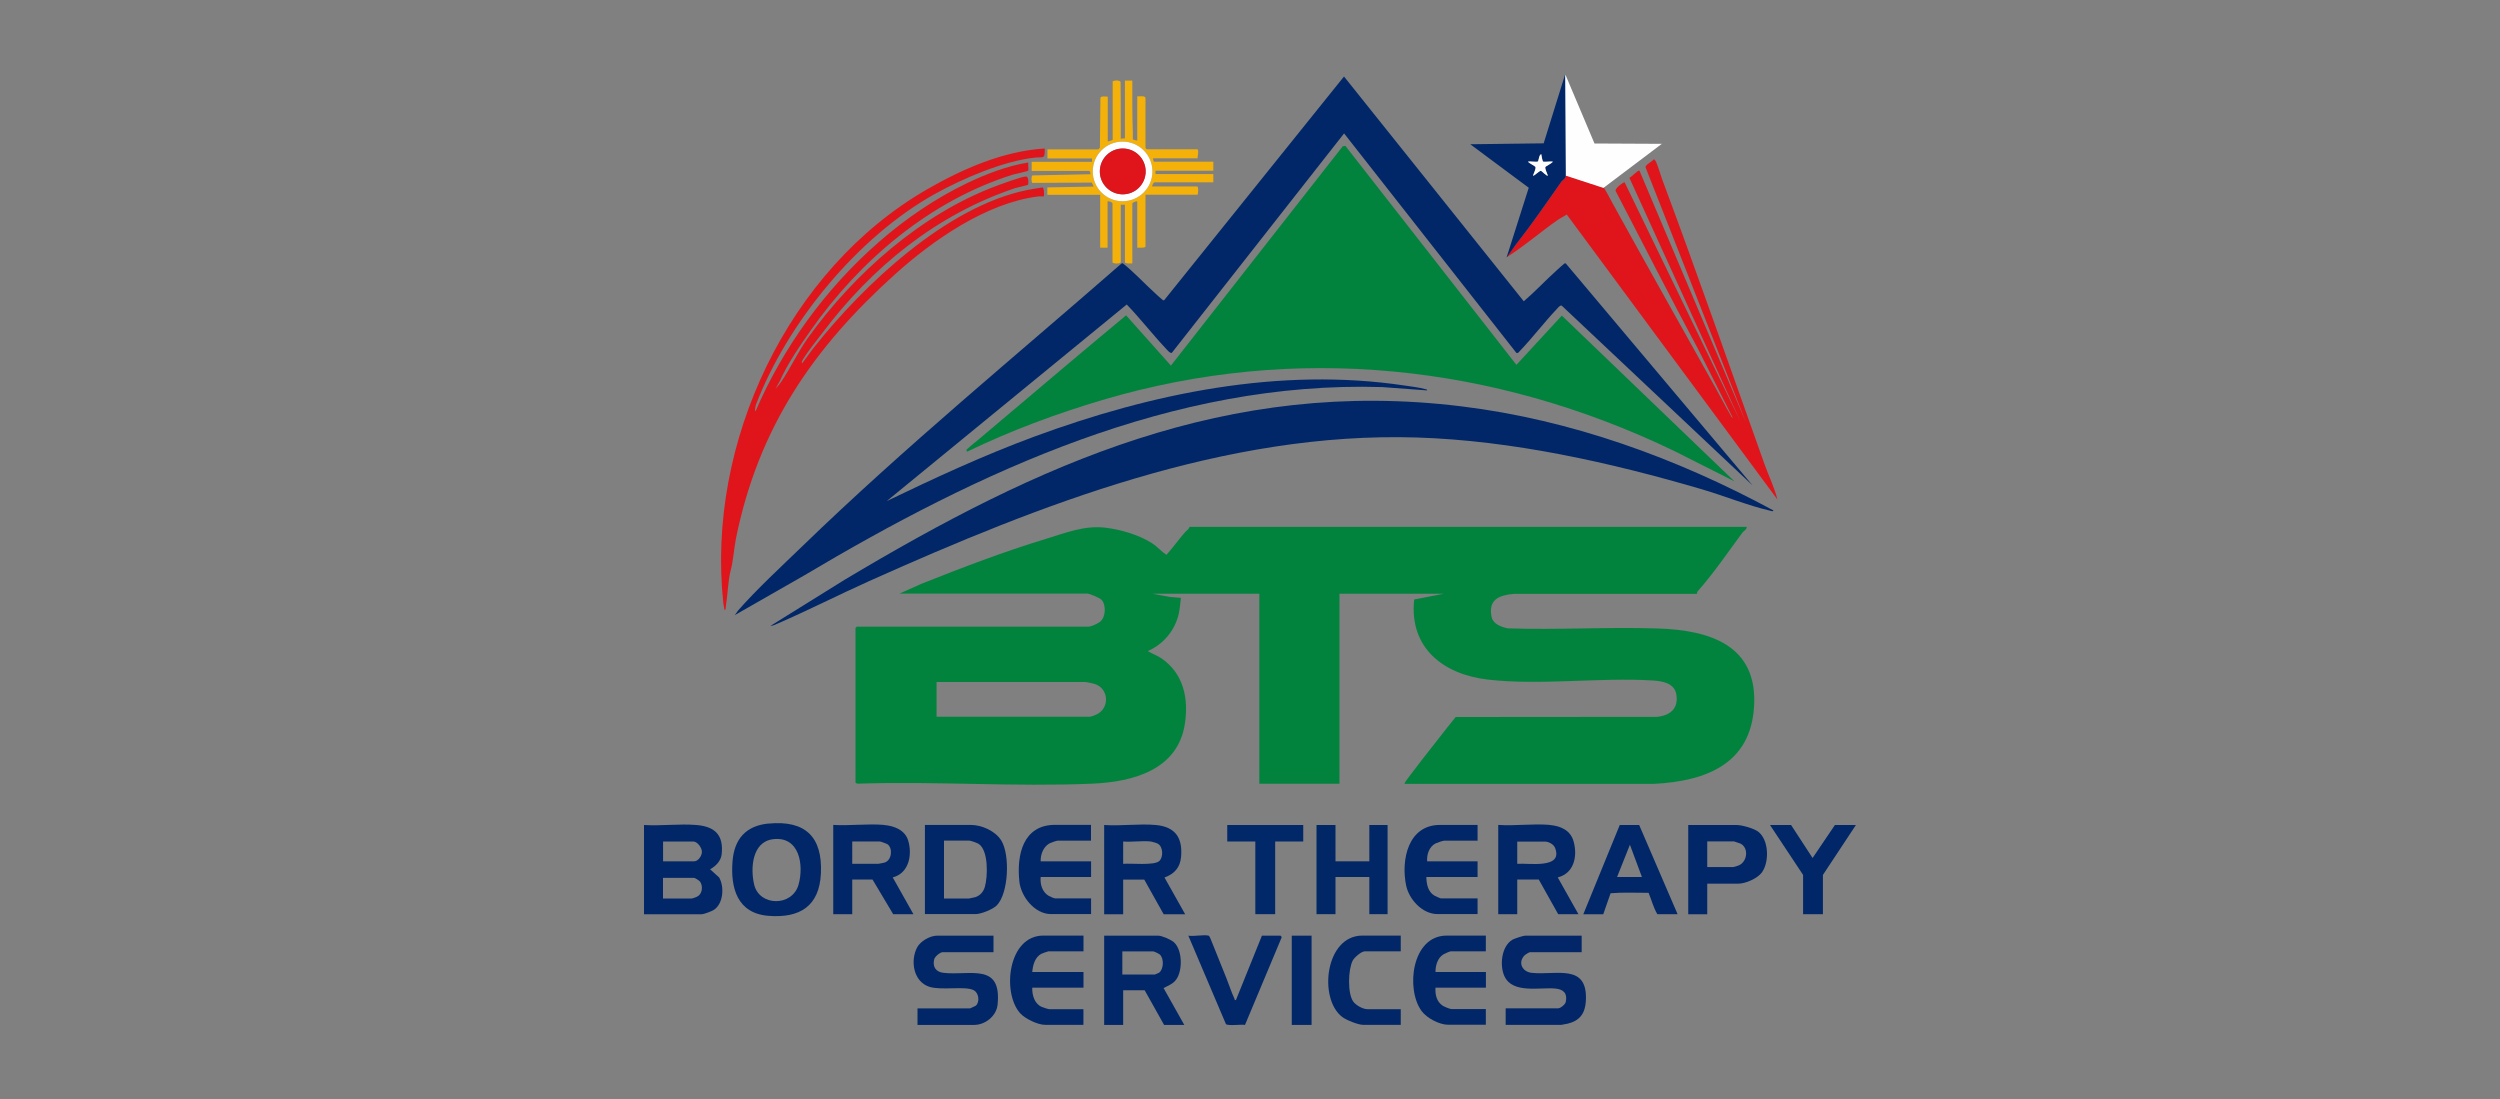 <?xml version="1.0" encoding="UTF-8"?>
<svg id="alves" xmlns="http://www.w3.org/2000/svg" viewBox="0 0 300 131.88">
  <rect x="0" y="0" width="300" height="131.88" fill="#808080" stroke="none"/>
  <defs>
    <style>
      .cls-1 {
        fill: #022668;
      }

      .cls-2 {
        fill: #022768;
      }

      .cls-3 {
        fill: #012767;
      }

      .cls-4 {
        fill: #012868;
      }

      .cls-5 {
        fill: #01833e;
      }

      .cls-6 {
        fill: #df151b;
      }

      .cls-7 {
        fill: #f3b10a;
      }

      .cls-8 {
        fill: #022769;
      }

      .cls-9 {
        fill: #fefefe;
      }

      .cls-10 {
        fill: #012768;
      }

      .cls-11 {
        fill: #012769;
      }
    </style>
  </defs>
  <g>
    <path class="cls-10" d="M83.58,99c2.23.19,3.27,1.21,3.02,3.52-.09.79-.71,1.43-1.39,1.79l1.09.99c.63,1.11.51,3.09-.6,3.86-.27.19-1.23.55-1.53.55h-6.89v-10.71c2.04.13,4.28-.17,6.29,0ZM79.57,103.36h3.72c.49,0,.94-.66.94-1.14s-.53-1.24-1.04-1.24h-3.62v2.38ZM79.57,107.82h3.42c.15,0,.64-.19.79-.3.52-.36.58-1.22.23-1.72-.09-.13-.62-.46-.73-.46h-3.72v2.48Z"/>
    <path class="cls-10" d="M138.7,99c2.34.22,3.23,1.53,3.03,3.82-.11,1.28-.8,2.05-1.99,2.48l2.48,4.41h-2.58l-2.33-4.16h-2.53v4.16h-2.28v-10.71c2,.14,4.23-.18,6.2,0ZM138.1,100.98c-1.03-.12-2.27.09-3.32,0v2.68c.9-.09,3.7.23,4.33-.33.51-.46.48-1.73-.18-2.09-.14-.08-.68-.24-.83-.26Z"/>
    <path class="cls-10" d="M185.99,99c1.32.12,2.49.65,2.85,2,.48,1.75.05,3.8-1.91,4.29l2.48,4.41h-2.43l-2.33-4.16h-2.58v4.16h-2.28v-10.71c2,.14,4.23-.18,6.2,0ZM182.07,103.66c1.34-.12,5.54.66,4.54-1.91-.17-.44-.78-.76-1.22-.76h-3.32v2.68Z"/>
    <path class="cls-8" d="M106.08,99c1.21.1,2.51.59,2.9,1.86.52,1.72.1,3.92-1.85,4.43l2.48,4.41h-2.43l-2.48-4.16h-2.43v4.16h-2.28v-10.71c1.97.12,4.15-.17,6.1,0ZM102.27,103.66h3.12s.67-.12.75-.15c.87-.26,1.02-1.67.39-2.18-.1-.08-.85-.35-.94-.35h-3.32v2.68Z"/>
    <path class="cls-10" d="M110.99,109.7v-10.71h5.5c1.33,0,2.96.73,3.67,1.88,1.05,1.7.89,6.31-.55,7.78-.46.47-1.89,1.04-2.53,1.04h-6.1ZM113.27,107.82h3.02c.05,0,.65-.13.74-.16.6-.2.97-.63,1.15-1.23.36-1.22.46-4.43-.77-5.18-.18-.11-.94-.38-1.11-.38h-3.02v6.94Z"/>
    <path class="cls-10" d="M92.24,98.83c4.4-.42,6.47,1.59,6.27,5.97-.18,3.95-2.54,5.4-6.3,5.1s-4.55-3.37-4.31-6.5c.2-2.71,1.6-4.32,4.35-4.58ZM92.73,100.71c-2.5.34-2.69,3.51-2.23,5.45.63,2.62,4.56,2.65,5.32.02.68-2.38.11-5.9-3.09-5.47Z"/>
    <path class="cls-10" d="M142.12,122.99h-2.43l-2.33-4.16h-2.58v4.16h-2.28v-10.71h6.49c.44,0,1.54.48,1.88.79,1.03.93,1.06,3.36.29,4.45-.4.57-.95.73-1.53,1.05l2.48,4.41ZM134.68,116.94h3.92s.44-.18.48-.21c.57-.41.61-1.68.12-2.17-.11-.11-.7-.39-.8-.39h-3.72v2.78Z"/>
    <path class="cls-10" d="M119.22,112.28v1.98h-6.1c-.3,0-.94.53-1.02.86-.21.91.2,1.51,1.12,1.62,3.19.36,7.01-1.27,6.49,3.82-.14,1.37-1.48,2.43-2.82,2.43h-6.79v-1.98h6.29s.66-.28.71-.33c.49-.44.37-1.5-.23-1.84-.98-.56-3.87.04-5.33-.42-1.94-.61-2.33-3.13-1.48-4.74.39-.74,1.55-1.4,2.37-1.4h6.79Z"/>
    <path class="cls-1" d="M189.8,112.28v1.98h-6.2c-.1,0-.59.3-.68.41-.8.86-.23,1.95.88,2.07,2.96.32,6.79-1.2,6.5,3.42-.09,1.46-.74,2.33-2.18,2.68-.12.03-.69.14-.75.14h-6.69v-1.98h6.29c.28,0,.85-.45.92-.76.23-1.01-.25-1.52-1.22-1.61-1.87-.19-5.16.66-6.14-1.49-.59-1.28-.37-3.59.97-4.38.23-.13,1.29-.48,1.51-.48h6.79Z"/>
    <path class="cls-10" d="M204.87,106.04v3.67h-2.28v-10.71h5.8c.63,0,2.06.4,2.58.79,1.31.98,1.37,3.66.45,4.91-.52.71-1.95,1.34-2.83,1.34h-3.72ZM204.87,104.05h3.12c.06,0,.59-.16.68-.21,1.04-.47,1.2-2.13.16-2.62-.09-.04-.71-.25-.74-.25h-3.22v3.07Z"/>
    <path class="cls-10" d="M130.02,112.28v1.88h-4.21c-.07,0-.77.25-.88.31-.75.43-.99,1.36-1.06,2.17h6.15v1.88h-6.15c-.03.87.26,1.92,1.12,2.3.15.07.8.28.91.28h4.11v1.88h-4.61c-.86,0-2.39-.73-2.98-1.39-2.2-2.44-1.48-9.32,2.78-9.32h4.81Z"/>
    <path class="cls-10" d="M177.31,99v1.88h-4.01c-.15,0-.87.25-1.05.34-.75.4-1.06,1.33-.99,2.14h6.05v1.88h-6.15c.02.86.19,1.77.98,2.24.11.06.7.33.76.33h4.41v1.88h-4.81c-1.82,0-3.43-1.77-3.77-3.46-.62-3.04.23-7.24,4.07-7.24h4.51Z"/>
    <path class="cls-11" d="M130.92,99v1.88h-4.01c-.14,0-.88.27-1.03.36-.7.43-1.03,1.32-1,2.12h6.05v1.88h-6.05c-.08.87.18,1.79.96,2.26.12.08.68.31.78.31h4.31v1.88h-4.81c-1.96,0-3.61-2.1-3.8-3.93-.33-3.15.42-6.78,4.3-6.78h4.31Z"/>
    <path class="cls-10" d="M178.3,112.28v1.88h-4.21c-.12,0-.77.29-.91.38-.67.43-.93,1.33-.92,2.1h6.05v1.88h-6.05c-.06.82.14,1.69.86,2.16.2.13.87.41,1.07.41h4.11v1.88h-4.51c-1.06,0-2.57-.79-3.2-1.65-1.92-2.6-1.2-9.05,3.01-9.05h4.71Z"/>
    <polygon class="cls-3" points="160.26 99 160.26 103.36 164.32 103.36 164.32 99 166.51 99 166.51 109.7 164.32 109.7 164.32 105.24 160.26 105.24 160.26 109.7 157.98 109.7 157.98 99 160.26 99"/>
    <path class="cls-2" d="M190,109.7l4.37-10.7h2.33s4.61,10.7,4.61,10.7h-2.43c-.47-.78-.7-1.72-1.05-2.56-1.51,0-3.07-.08-4.56.05l-.88,2.52h-2.38ZM194.06,105.24h2.97l-1.44-3.87-1.54,3.87Z"/>
    <path class="cls-8" d="M145.04,112.28c.12.04.33.63.4.8.53,1.33,1.22,3.05,1.76,4.38.31.76.57,1.62.92,2.35.06.12-.01.24.19.2l3.12-7.73h2.23s.19.15.13.23l-4.39,10.48c-.46-.09-2.01.15-2.29-.1l-4.51-10.61c.61.12,1.91-.16,2.43,0Z"/>
    <path class="cls-2" d="M168.09,112.28v1.88h-4.31c-.42,0-1.26.73-1.46,1.12-.54,1.06-.64,3.93.08,4.92.32.44,1.15.9,1.68.9h4.01v1.88h-4.51c-.61,0-2.03-.57-2.52-.95-2.87-2.19-2.04-9.76,2.42-9.76h4.61Z"/>
    <polygon class="cls-10" points="222.71 99 218.75 104.99 218.75 109.7 216.37 109.7 216.37 104.99 212.4 99 214.93 99 217.51 102.96 220.19 99 222.71 99"/>
    <polygon class="cls-4" points="156.39 99 156.39 100.98 153.02 100.98 153.02 109.7 150.64 109.7 150.64 100.98 147.27 100.98 147.27 99 156.39 99"/>
    <rect class="cls-10" x="155.01" y="112.28" width="2.38" height="10.71"/>
    <g>
      <path class="cls-5" d="M107.92,71.24l2.71-1.21c4.89-1.94,9.82-3.83,14.86-5.36,2.37-.72,4.65-1.65,7.15-1.35,1.85.22,4.08.87,5.64,1.89.62.4,1.08.97,1.69,1.37.79-.87,1.47-1.84,2.24-2.72.17-.19.42-.31.54-.64h66.86c.02.32-.36.49-.5.67-1.72,2.33-3.51,4.96-5.42,7.1-.06.06.01.24-.09.27h-21.9c-1.77.16-3.11.64-2.72,2.72.17.91,1.16,1.25,1.95,1.42,6.01.21,12.12-.19,18.12.02s11.9,1.93,11.44,9.37c-.42,6.92-5.81,8.94-11.94,9.27h-29.99c-.08-.08.42-.71.5-.82,1.11-1.49,2.28-2.97,3.43-4.43.72-.93,1.45-1.85,2.19-2.77l24.17-.02c1.58-.16,2.6-1.01,2.31-2.7-.23-1.34-1.66-1.59-2.8-1.66-6.37-.4-13.56.62-19.82-.11-5.35-.62-9.45-3.8-8.84-9.61l3.53-.69h-12.49v22.8h-9.62v-22.8h-12.79l2.05.38,1.33.11c-.09.63-.11,1.26-.25,1.88-.46,2.04-1.83,3.67-3.72,4.51.53.33,1.09.5,1.62.86,2.65,1.81,3.29,4.78,2.83,7.85-.84,5.57-6.25,6.99-11.13,7.2-9.25.4-18.78-.31-28.06,0-.1.02-.34-.07-.34-.15v-18.54s.14-.15.15-.15h27.76c.38,0,1.1-.34,1.41-.57.72-.53.79-2.05.19-2.67-.22-.22-1.42-.73-1.7-.73h-22.55ZM112.38,86.01h18.39c.19,0,.82-.26,1.01-.38,1.42-.86,1.2-3.07-.44-3.56-.23-.07-.96-.23-1.16-.23h-17.79v4.16Z"/>
      <g>
        <path class="cls-5" d="M161.45,17.51l20.52,26.27,5.45-5.91,20.71,19.89-7.22-3.64c-21.62-10.42-45.49-12.98-68.62-6.12-5.55,1.65-11,3.67-16.21,6.19-.26-.16,0-.31.15-.45.38-.36.89-.74,1.3-1.09,3.5-2.97,7.17-6.06,10.69-9.03,2.3-1.93,4.6-3.87,6.91-5.78l5.38,6.03,20.62-26.32.3-.05Z"/>
        <path class="cls-10" d="M182.86,36.15c1.41-1.21,2.68-2.59,4.06-3.82.19-.17.58-.53.74-.65.09-.06.13-.14.25-.05l22.4,26.62-22.9-21.57c-.2-.09-.44.24-.59.4-1.51,1.59-2.89,3.42-4.41,5.01-.11.12-.26.36-.45.25l-20.67-26.33-20.67,26.33c-.2.11-.62-.41-.75-.55-1.6-1.7-3.04-3.57-4.66-5.25l-28.8,23.59c5.8-2.79,11.65-5.5,17.69-7.73,14.09-5.2,29.45-8.39,44.5-6.13.72.11,1.68.22,2.37.41.1.03.3.02.28.17l-5.4-.4c-25.16-.77-48.41,10.14-69.38,22.62l-8.29,4.74s.33-.47.39-.55c2.24-2.56,5.3-5.38,7.78-7.78,12.23-11.84,25.41-22.66,38.22-33.85l.15-.05c1.38,1.09,2.6,2.44,3.91,3.62.21.19.66.62.84.75.09.06.14.15.25.05l21.56-26.82,21.56,26.96Z"/>
        <path class="cls-10" d="M212.8,61.23c.02.2-.3.08-.4.05-2.61-.6-5.58-1.81-8.22-2.58-10.95-3.21-22.7-5.84-34.15-6.2-22.97-.71-45.19,8.03-65.75,17.24-3.67,1.65-7.28,3.49-10.97,5.09-.27.12-.56.26-.86.28l8.89-5.53c23.32-13.94,45.94-24.26,74.02-20.82,13.18,1.61,25.83,6.21,37.43,12.48Z"/>
        <g>
          <path class="cls-6" d="M191.19,22.07c.38.13.75.41,1.19.36.13.07.96,1.64,1.11,1.93,4.02,7.3,8.28,14.85,12.43,22.28.59,1.06,1.15,2.15,1.76,3.19.06.11.1.27.25.3l-4.14-8.2c-3.38-6.3-6.57-12.6-9.89-18.97-.24-.32.98-1.14,1.05-1.09l13.88,28.65-13.27-29.11v-.12c.25-.02.99-.95,1.18-.8l12.79,30.23-12.06-30.63c-.06-.33.79-.69,1-.99.07.06.14.12.19.2.25.43.58,1.63.79,2.19,4.23,11.34,8.16,22.64,12.32,34.29.5,1.39,1.17,2.73,1.52,4.16l-25.28-34.2c-.33.23-.73.41-1.05.63-1.98,1.36-4.11,3.22-6.18,4.51l1.09-1.5c1.93-2.45,3.69-5,5.45-7.53.22-.32.51-.29.59-.87.92.43,1.92.67,2.87.99.15.05.29.06.4.1Z"/>
          <path class="cls-2" d="M187.92,9.68c.04,3.46.13,7.16,0,10.61,0,.22.03.49,0,.69-.08.58-.37.55-.59.87-1.77,2.53-3.52,5.08-5.45,7.53l-1,1.41s-.06.08-.09.1l2.66-8.36-7.02-5.22,8.81-.11,2.59-8.32c.12.47.1.59.1.79ZM185.16,19.38c-.06-.04-.2-.73-.21-.88-.28.06-.3.81-.41.88-.15.09-.93-.04-1.18.01.08.18.87.55.9.66.05.25-.23.76-.3,1.02.11.11.75-.58.94-.57.12,0,.72.69.84.57-.08-.26-.36-.77-.3-1.02.02-.09.83-.46.9-.66-.24-.05-1.03.08-1.18-.01Z"/>
          <path class="cls-9" d="M185.16,19.38c.14.09.93-.04,1.18.01-.07.2-.88.57-.9.66-.05.25.23.76.3,1.02-.12.12-.72-.56-.84-.57-.2-.01-.83.68-.94.57.08-.26.36-.77.3-1.02-.02-.12-.82-.48-.9-.66.25-.06,1.03.08,1.18-.01.11-.07.13-.82.41-.88.02.15.15.84.21.88Z"/>
        </g>
        <g>
          <path class="cls-6" d="M93.05,46.66c.45-.49.47-.53.69-.84,1.16-1.71,1.99-3.56,3.19-5.24,5.55-7.77,13.7-14.95,22.66-18.28.59-.22,3.11-1.15,3.54-1.12.36.03.28.95.24.99-.06.06-1.29.32-1.54.4-9.46,3.18-17.2,9.48-23.14,17.38-.72.96-1.72,2.17-2.34,3.18-.06.09-.21.37-.09.46.5-.63.94-1.3,1.44-1.93,5.94-7.5,15.85-16.84,25.47-18.84.64-.13,1.28-.22,1.93-.33.22.05.2,1.04.16,1.08-.02.02-.5-.02-.64,0-6.25.76-12.71,5.29-17.18,9.31-9.85,8.87-16.41,18.4-19.12,31.71-.24,1.18-.33,2.72-.63,3.82-.33,1.22-.36,2.96-.59,4.38-.03.16.03.33-.15.44-.04-.28-.12-.57-.15-.84-2.07-19.23,7.75-40.06,24.47-49.68,4.25-2.45,9.14-4.59,14.1-4.89.03,1.33-.14.99-1.14,1.09-3.77.39-8.71,2.51-12.07,4.38-9.23,5.15-17.7,15.45-21.46,25.31-.01.03-.18.75-.03.74,1.63-3.81,3.74-7.48,6.17-10.84,4.89-6.76,11.62-12.88,19.18-16.51,2.3-1.1,4.85-2.09,7.37-2.49-.04.22.07.85-.01.98-.05.08-1.58.4-1.85.48-9.95,3.13-18.38,10.32-24.24,18.68-1.37,1.96-2.75,3.94-3.73,6.13"/>
          <g>
            <path class="cls-7" d="M133.49,9.83c.06-.21.89-.25.98.01.02,1.71.02,3.43.02,5.14,0,.2,0,.4,0,.6,0,.33-.01.53,0,1.08.27-.1.5-.02.5-.05v-6.94h.89c-.01,2.09-.01,4.19.06,6.28,0,.18,0,.54,0,.78,0,.02.52.17.53.13v-5.3c.27.04.99-.15.99.25v5.95s.14.15.15.15h6.1c.18.38-.02.7,0,1.09h-5.35c0,.07.08.4.1.4h7.14v1.09h-6.94s-.02.4,0,.4h6.94v.99h-7.09c-.05,0-.3.38-.25.5h5.4c.2,0,.1.99.05.99h-6.25v6.2c0,.22-.81.14-.99.15v-5.55c-.14-.06-.59.15-.59.25v7.19c-.17,0-.89.06-.89-.15v-6.89h-.5v6.89c0,.22-.99.22-.99,0v-7.04c0-.14-.44-.32-.59-.25v5.55h-.89v-6.34h-6.34v-.89s5.55-.1,5.55-.1l-.21-.48-7.13.04c-.15-.1-.15-.8,0-.9l6.95-.14c.04-.11-.04-.4-.15-.4h-6.89v-1.09h7.24s.02-.4,0-.4h-5.35v-1.09h6.1s.17-.15.2-.2l.06-5.98c.09-.28.64-.13.88-.16v5.39s.59-.16.59-.19v-6.94ZM138.29,20.57c0-1.98-1.6-3.58-3.58-3.58s-3.58,1.6-3.58,3.58,1.6,3.58,3.58,3.58,3.58-1.6,3.58-3.58Z"/>
            <path class="cls-9" d="M138.29,20.57c0,1.98-1.6,3.58-3.58,3.58s-3.58-1.6-3.58-3.58,1.6-3.58,3.58-3.58,3.58,1.6,3.58,3.58ZM137.48,20.57c0-1.52-1.23-2.75-2.75-2.75s-2.75,1.23-2.75,2.75,1.23,2.75,2.75,2.75,2.75-1.23,2.75-2.75Z"/>
            <circle class="cls-6" cx="134.73" cy="20.57" r="2.75"/>
          </g>
        </g>
      </g>
    </g>
  </g>
  <polygon class="cls-9" points="187.82 8.89 187.9 21.08 192.41 22.55 199.42 17.26 191.34 17.22 187.82 8.89"/>
</svg>